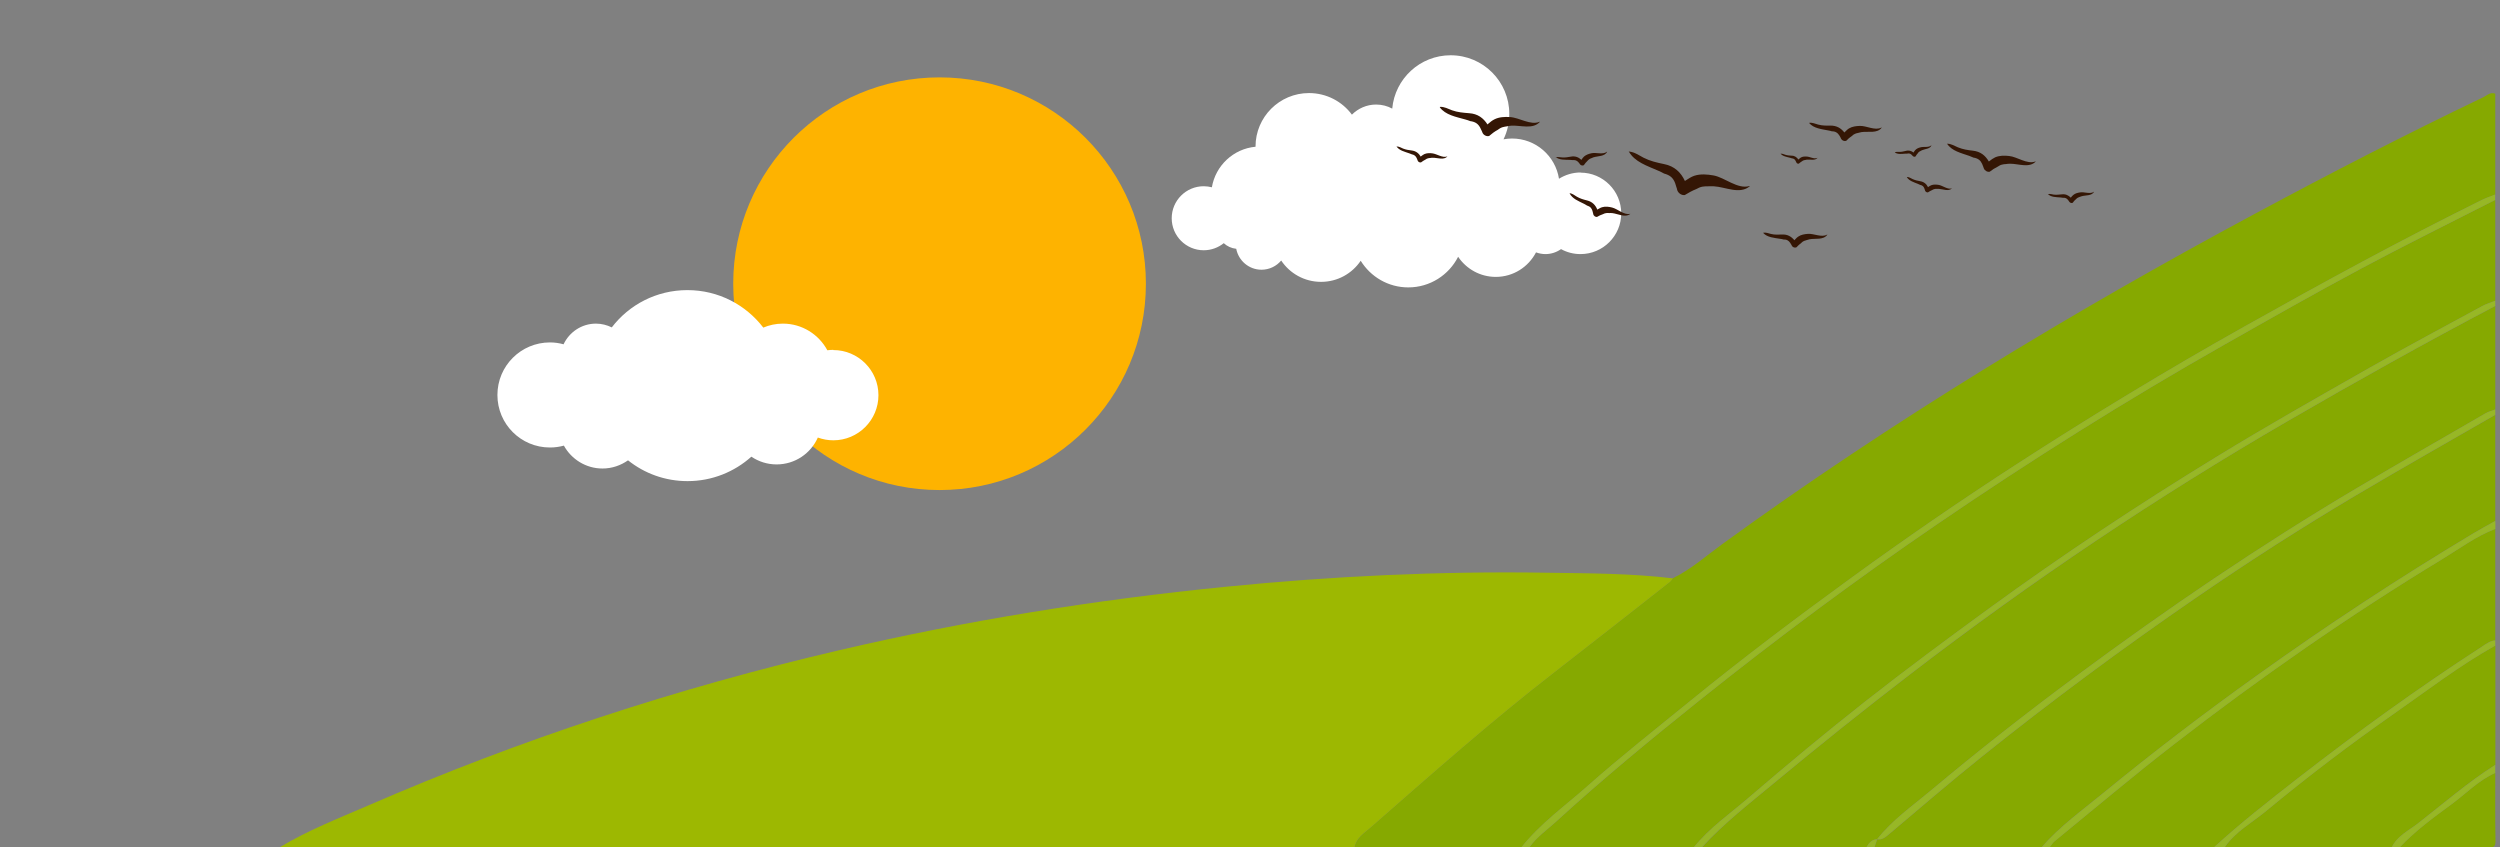 <svg width="354" height="120" viewBox="0 0 354 120" fill="none" xmlns="http://www.w3.org/2000/svg">
<rect x="0" y="0" width="354" height="120" fill="#808080" stroke="none"/>
<g clip-path="url(#clip0_1402_295)">
<path d="M191.777 119.969C192.044 118.606 193.203 117.933 194.095 117.134C202.631 109.663 211.104 102.146 220.078 95.192C225.544 90.963 230.963 86.688 236.398 82.428C236.585 82.287 236.711 82.067 236.867 81.879C239.483 80.611 241.629 78.669 243.946 76.993C267.94 59.577 293.234 44.26 319.342 30.243C329.976 24.526 340.705 18.998 351.605 13.782C352.138 13.532 352.623 12.984 353.328 13.265V27.549C352.701 27.799 352.044 28.019 351.433 28.316C340.062 33.939 328.911 40.016 317.854 46.218C306.797 52.42 295.959 58.998 285.325 65.889C277.525 70.948 269.851 76.21 262.333 81.692C254.565 87.345 246.891 93.109 239.452 99.17C234.518 103.179 229.522 107.126 224.777 111.323C221.613 114.127 218.12 116.601 215.458 119.969H191.793H191.777Z" fill="#86A900"/>
<path d="M353.328 28.301V42.584C352.702 42.835 352.028 43.038 351.433 43.367C346.155 46.233 340.862 49.053 335.646 52.013C328.317 56.178 320.971 60.329 313.783 64.73C302.804 71.449 292.091 78.543 281.692 86.124C275.803 90.415 269.93 94.769 264.198 99.264C258.559 103.696 253.046 108.285 247.612 112.952C244.965 115.223 242.068 117.212 239.859 119.969H216.57C217.588 118.512 219.045 117.525 220.329 116.351C226.86 110.384 233.689 104.745 240.595 99.217C251.543 90.462 262.788 82.083 274.378 74.174C287.58 65.153 301.097 56.664 315.004 48.786C321.41 45.153 327.815 41.519 334.315 38.042C340.595 34.691 346.985 31.543 353.328 28.301Z" fill="#86A900"/>
<path d="M353.33 43.32V57.98C352.875 58.152 352.374 58.277 351.951 58.528C345.906 62.02 339.845 65.497 333.831 69.052C320.033 77.228 306.799 86.233 293.925 95.787C286.924 100.987 280.064 106.359 273.392 111.95C270.777 114.143 267.942 116.116 265.796 118.841C265.045 118.872 264.637 119.374 264.293 119.969H241.004C244.089 116.601 247.691 113.798 251.184 110.901C257.496 105.654 263.917 100.517 270.448 95.505C279.062 88.896 287.864 82.569 296.869 76.523C305.671 70.619 314.677 64.996 323.87 59.671C333.596 54.033 343.4 48.551 353.345 43.32H353.33Z" fill="#86A900"/>
<path d="M353.327 58.731V73.767C352.293 74.346 351.244 74.91 350.226 75.521C339.733 81.801 329.521 88.52 319.576 95.646C312.121 100.987 304.854 106.531 297.759 112.341C294.784 114.785 291.62 117.04 289.083 119.984H265.418C265.543 119.608 265.669 119.233 265.794 118.857C266.483 118.951 266.953 118.575 267.454 118.152C271.839 114.456 276.178 110.713 280.657 107.126C290.492 99.248 300.61 91.746 310.994 84.62C318.355 79.561 325.872 74.738 333.546 70.18C340.093 66.296 346.734 62.553 353.327 58.747V58.731Z" fill="#86A900"/>
<path d="M353.328 74.894V90.681C352.607 90.728 352.059 91.167 351.48 91.543C342.474 97.385 333.782 103.665 325.309 110.258C321.284 113.391 317.259 116.539 313.5 119.984C305.732 119.984 297.963 119.984 290.211 119.984C290.446 119.687 290.634 119.342 290.916 119.123C296.554 114.518 302.129 109.82 307.877 105.356C320.062 95.928 332.701 87.126 345.873 79.139C348.316 77.651 350.618 75.928 353.312 74.894H353.328Z" fill="#86A900"/>
<path d="M338.684 119.969H315.02C316.539 117.745 318.919 116.476 320.908 114.816C326.766 109.961 332.827 105.356 339.06 101.002C343.759 97.713 348.316 94.205 353.344 91.402V108.301C349.444 110.76 345.967 113.798 342.349 116.617C341.081 117.604 339.467 118.356 338.7 119.953L338.684 119.969Z" fill="#86A900"/>
<path d="M353.329 109.444C353.329 112.639 353.297 115.834 353.36 119.029C353.36 119.843 353.203 120 352.389 120C348.192 119.953 343.994 119.969 339.797 119.969C341.974 117.682 344.495 115.803 347.033 113.955C349.116 112.435 350.917 110.525 353.313 109.444H353.329Z" fill="#86A900"/>
<path d="M353.326 74.894C350.633 75.928 348.315 77.651 345.887 79.139C332.7 87.126 320.077 95.928 307.892 105.356C302.128 109.804 296.568 114.518 290.93 119.123C290.648 119.358 290.46 119.702 290.225 119.984C289.849 119.984 289.474 119.984 289.098 119.984C291.635 117.04 294.799 114.785 297.774 112.341C304.853 106.531 312.136 100.971 319.591 95.646C329.536 88.52 339.748 81.801 350.241 75.521C351.259 74.91 352.308 74.346 353.342 73.767V74.894H353.326Z" fill="#97B726"/>
<path d="M353.328 91.417C348.3 94.221 343.758 97.729 339.044 101.018C332.811 105.372 326.75 109.977 320.892 114.832C318.888 116.492 316.507 117.76 315.004 119.984H313.5C317.259 116.539 321.284 113.391 325.309 110.258C333.782 103.665 342.474 97.385 351.48 91.543C352.059 91.167 352.607 90.744 353.328 90.681V91.433V91.417Z" fill="#97B726"/>
<path d="M353.327 109.444C350.931 110.509 349.13 112.435 347.047 113.955C344.51 115.803 341.988 117.682 339.811 119.969H338.684C339.451 118.371 341.064 117.619 342.333 116.633C345.966 113.814 349.443 110.791 353.327 108.316V109.444Z" fill="#97B726"/>
<path d="M353.327 28.301C346.984 31.543 340.594 34.675 334.314 38.042C327.814 41.519 321.409 45.153 315.003 48.786C301.095 56.664 287.564 65.168 274.376 74.174C262.787 82.083 251.542 90.462 240.594 99.217C233.687 104.745 226.859 110.368 220.328 116.351C219.044 117.525 217.587 118.512 216.569 119.969H215.441C218.104 116.617 221.596 114.127 224.76 111.323C229.521 107.11 234.517 103.179 239.435 99.17C246.874 93.109 254.549 87.33 262.317 81.692C269.835 76.225 277.509 70.948 285.308 65.889C295.943 58.998 306.78 52.42 317.838 46.218C328.91 40 340.046 33.939 351.416 28.316C352.027 28.019 352.685 27.799 353.311 27.549V28.301H353.327Z" fill="#97B726"/>
<path d="M353.328 43.32C343.383 48.551 333.579 54.033 323.853 59.671C314.675 64.996 305.67 70.619 296.852 76.523C287.847 82.553 279.029 88.896 270.431 95.505C263.9 100.517 257.494 105.654 251.167 110.901C247.69 113.798 244.072 116.586 240.987 119.969H239.859C242.068 117.212 244.981 115.223 247.612 112.952C253.047 108.285 258.559 103.696 264.198 99.264C269.93 94.753 275.803 90.415 281.692 86.124C292.091 78.543 302.819 71.433 313.783 64.73C320.971 60.329 328.317 56.179 335.646 52.013C340.862 49.053 346.155 46.233 351.433 43.367C352.029 43.038 352.702 42.85 353.328 42.584V43.336V43.32Z" fill="#97B726"/>
<path d="M353.33 58.731C346.737 62.537 340.096 66.28 333.549 70.165C325.86 74.722 318.358 79.546 310.997 84.605C300.613 91.746 290.495 99.233 280.66 107.11C276.181 110.697 271.842 114.44 267.457 118.136C266.956 118.559 266.502 118.935 265.797 118.841C267.943 116.116 270.777 114.143 273.393 111.95C280.065 106.359 286.925 100.971 293.925 95.787C306.799 86.233 320.033 77.228 333.831 69.052C339.845 65.497 345.906 62.02 351.952 58.528C352.375 58.277 352.876 58.168 353.33 57.98V58.731Z" fill="#97B726"/>
<path d="M265.797 118.841C265.671 119.217 265.546 119.593 265.421 119.969H264.293C264.638 119.374 265.045 118.872 265.797 118.841Z" fill="#97B726"/>
<path d="M133.042 69.391C149.178 69.391 162.259 56.31 162.259 40.174C162.259 24.038 149.178 10.957 133.042 10.957C116.905 10.957 103.824 24.038 103.824 40.174C103.824 56.31 116.905 69.391 133.042 69.391Z" fill="#FEB300"/>
<path d="M223.822 24.422C222.691 24.422 221.641 24.757 220.753 25.31C220.246 22.081 217.466 19.613 214.097 19.613C213.682 19.613 213.29 19.659 212.898 19.728C213.428 18.644 213.717 17.422 213.717 16.13C213.717 11.54 210.002 7.826 205.411 7.826C201.074 7.826 197.521 11.148 197.14 15.38C196.46 15.011 195.687 14.804 194.856 14.804C193.518 14.804 192.307 15.357 191.43 16.234C190.058 14.377 187.843 13.178 185.351 13.178C181.175 13.178 177.784 16.568 177.784 20.743C177.784 20.743 177.784 20.766 177.784 20.778C174.646 21.066 172.12 23.453 171.601 26.521C171.232 26.429 170.851 26.371 170.447 26.371C167.944 26.371 165.914 28.401 165.914 30.904C165.914 33.407 167.944 35.437 170.447 35.437C171.52 35.437 172.512 35.056 173.285 34.433C173.758 34.871 174.369 35.16 175.05 35.229C175.373 36.913 176.85 38.193 178.626 38.193C179.745 38.193 180.749 37.685 181.418 36.89C182.629 38.712 184.705 39.911 187.058 39.911C189.412 39.911 191.465 38.724 192.676 36.924C194.072 39.185 196.564 40.696 199.413 40.696C202.493 40.696 205.169 38.931 206.472 36.359C207.626 38.078 209.587 39.208 211.802 39.208C214.282 39.208 216.427 37.801 217.5 35.736C217.916 35.886 218.365 35.979 218.838 35.979C219.657 35.979 220.419 35.713 221.042 35.275C221.861 35.725 222.795 35.979 223.799 35.979C226.982 35.979 229.566 33.395 229.566 30.212C229.566 27.029 226.982 24.445 223.799 24.445L223.822 24.422Z" fill="white"/>
<path d="M117.998 49.537C117.716 49.537 117.434 49.568 117.152 49.599C115.947 47.36 113.582 45.825 110.856 45.825C109.87 45.825 108.93 46.029 108.084 46.389C105.61 43.163 101.726 41.08 97.34 41.08C92.955 41.08 89.087 43.147 86.628 46.358C85.954 46.029 85.187 45.825 84.388 45.825C82.352 45.825 80.614 47.031 79.799 48.754C79.189 48.581 78.546 48.487 77.873 48.487C73.769 48.487 70.434 51.808 70.434 55.927C70.434 60.046 73.754 63.366 77.873 63.366C78.562 63.366 79.22 63.272 79.846 63.1C80.911 65.026 82.963 66.342 85.312 66.342C86.659 66.342 87.896 65.903 88.93 65.183C91.248 67.031 94.161 68.127 97.356 68.127C100.833 68.127 103.997 66.812 106.393 64.666C107.411 65.355 108.648 65.762 109.964 65.762C112.579 65.762 114.819 64.196 115.806 61.957C116.495 62.207 117.231 62.348 117.998 62.348C121.522 62.348 124.388 59.482 124.388 55.958C124.388 52.434 121.522 49.568 117.998 49.568V49.537Z" fill="white"/>
<path d="M230.692 21.462C231.443 21.525 232.085 21.995 232.743 22.339C233.667 22.809 234.623 23.029 235.625 23.232C237.129 23.53 238.021 24.422 238.585 25.628C238.616 25.597 238.663 25.581 238.695 25.55C239.102 25.299 239.446 25.049 239.901 24.892C240.793 24.595 241.764 24.689 242.657 24.845C244.239 25.143 246.04 26.819 247.7 26.349C247.731 26.349 247.763 26.349 247.794 26.349C246.369 27.586 244.349 26.474 242.688 26.38C242.422 26.364 242.156 26.38 241.89 26.38C241.639 26.38 241.373 26.38 241.091 26.427C240.778 26.474 240.48 26.615 240.198 26.772C239.634 26.991 239.102 27.288 238.569 27.617C238.115 27.696 237.614 27.335 237.489 26.897C237.457 26.74 237.426 26.599 237.363 26.458C237.176 25.754 236.925 25.111 236.173 24.767C236.001 24.689 235.829 24.626 235.641 24.579C235.374 24.422 235.092 24.297 234.811 24.172C233.244 23.483 231.459 22.934 230.629 21.431C230.645 21.431 230.66 21.431 230.676 21.431L230.692 21.462Z" fill="#341605"/>
<path d="M249.656 32.958C250.032 32.88 250.424 33.036 250.784 33.13C251.301 33.256 251.802 33.224 252.319 33.209C253.102 33.162 253.65 33.49 254.089 34.023C254.089 34.007 254.12 33.976 254.135 33.96C254.308 33.788 254.449 33.616 254.652 33.49C255.044 33.224 255.545 33.146 256.015 33.115C256.829 33.052 257.941 33.663 258.709 33.224C258.709 33.224 258.74 33.224 258.756 33.224C258.208 34.023 257.064 33.725 256.234 33.882C256.093 33.913 255.968 33.945 255.843 33.992C255.717 34.023 255.592 34.07 255.451 34.117C255.294 34.18 255.169 34.289 255.06 34.399C254.809 34.587 254.59 34.79 254.37 35.025C254.151 35.119 253.854 35.025 253.744 34.822C253.713 34.743 253.666 34.681 253.634 34.618C253.446 34.289 253.243 34.007 252.836 33.929C252.742 33.913 252.648 33.913 252.554 33.913C252.397 33.866 252.24 33.835 252.084 33.819C251.222 33.678 250.267 33.631 249.672 32.989C249.672 32.989 249.672 32.989 249.688 32.989L249.656 32.958Z" fill="#341605"/>
<path d="M222.266 27.351C222.642 27.398 222.97 27.664 223.284 27.852C223.738 28.119 224.223 28.259 224.74 28.385C225.492 28.573 225.93 29.058 226.181 29.685C226.197 29.685 226.212 29.653 226.244 29.638C226.463 29.528 226.635 29.403 226.87 29.34C227.324 29.199 227.826 29.277 228.28 29.387C229.079 29.591 229.956 30.483 230.817 30.28H230.864C230.112 30.875 229.11 30.264 228.264 30.17C228.123 30.17 227.998 30.154 227.857 30.17C227.732 30.154 227.591 30.154 227.45 30.17C227.277 30.186 227.136 30.248 226.98 30.327C226.682 30.421 226.4 30.562 226.134 30.718C225.899 30.75 225.649 30.546 225.602 30.327C225.602 30.248 225.57 30.17 225.555 30.108C225.476 29.747 225.367 29.403 224.991 29.215C224.897 29.168 224.819 29.137 224.725 29.105C224.599 29.027 224.458 28.949 224.317 28.87C223.534 28.479 222.642 28.15 222.25 27.367C222.25 27.367 222.25 27.367 222.281 27.367L222.266 27.351Z" fill="#341605"/>
<path d="M203.895 15.135C204.505 15.088 205.069 15.417 205.617 15.62C206.4 15.902 207.199 15.965 208.014 16.028C209.251 16.106 210.05 16.717 210.629 17.625C210.66 17.594 210.676 17.578 210.707 17.547C211.005 17.296 211.256 17.077 211.6 16.905C212.274 16.56 213.057 16.529 213.808 16.576C215.108 16.639 216.722 17.782 217.99 17.249C218.021 17.249 218.037 17.249 218.068 17.234C217.066 18.377 215.343 17.719 213.996 17.797C213.777 17.813 213.574 17.844 213.37 17.891C213.166 17.923 212.947 17.954 212.743 18.017C212.493 18.095 212.274 18.236 212.07 18.393C211.631 18.628 211.24 18.925 210.864 19.254C210.504 19.364 210.065 19.129 209.924 18.8C209.877 18.69 209.846 18.581 209.783 18.471C209.548 17.923 209.282 17.453 208.64 17.249C208.499 17.202 208.343 17.171 208.202 17.155C207.967 17.061 207.732 16.983 207.497 16.92C206.181 16.544 204.678 16.294 203.863 15.182C203.863 15.182 203.895 15.182 203.91 15.182L203.895 15.135Z" fill="#341605"/>
<path d="M220.262 22.277C220.559 22.183 220.873 22.277 221.186 22.292C221.609 22.324 222 22.261 222.423 22.183C223.05 22.057 223.519 22.261 223.927 22.637C223.927 22.621 223.942 22.606 223.958 22.59C224.068 22.433 224.161 22.277 224.318 22.151C224.616 21.901 224.992 21.776 225.367 21.697C226.025 21.556 226.965 21.932 227.529 21.494C227.529 21.494 227.56 21.494 227.576 21.478C227.231 22.183 226.276 22.073 225.634 22.277C225.524 22.308 225.43 22.355 225.336 22.402C225.242 22.433 225.133 22.48 225.039 22.543C224.929 22.621 224.835 22.715 224.757 22.809C224.584 22.982 224.412 23.169 224.271 23.389C224.115 23.483 223.864 23.436 223.739 23.279C223.707 23.232 223.66 23.185 223.629 23.122C223.441 22.887 223.253 22.684 222.909 22.668C222.83 22.668 222.752 22.668 222.674 22.668C222.548 22.653 222.423 22.637 222.298 22.637C221.593 22.606 220.826 22.684 220.277 22.23C220.277 22.23 220.277 22.23 220.293 22.23L220.262 22.277Z" fill="#341605"/>
<path d="M197.801 20.742C198.114 20.742 198.396 20.914 198.678 21.039C199.07 21.196 199.477 21.259 199.884 21.306C200.51 21.384 200.902 21.713 201.184 22.183C201.184 22.167 201.215 22.151 201.215 22.136C201.372 22.026 201.513 21.901 201.685 21.823C202.045 21.666 202.437 21.666 202.813 21.713C203.47 21.791 204.269 22.402 204.927 22.151H204.958C204.426 22.715 203.549 22.324 202.86 22.339C202.75 22.339 202.64 22.339 202.531 22.371C202.421 22.371 202.327 22.386 202.202 22.418C202.077 22.449 201.951 22.512 201.857 22.59C201.638 22.7 201.419 22.84 201.215 22.997C201.027 23.044 200.808 22.919 200.745 22.747C200.73 22.684 200.714 22.621 200.683 22.574C200.573 22.292 200.448 22.042 200.135 21.916C200.056 21.901 199.994 21.869 199.915 21.854C199.806 21.807 199.68 21.76 199.555 21.713C198.897 21.478 198.13 21.321 197.738 20.726C197.738 20.726 197.738 20.726 197.754 20.726L197.801 20.742Z" fill="#341605"/>
<path d="M275.734 20.35C276.283 20.35 276.768 20.663 277.254 20.867C277.943 21.149 278.632 21.259 279.368 21.337C280.464 21.462 281.138 22.042 281.623 22.872C281.655 22.856 281.67 22.825 281.702 22.809C281.968 22.606 282.218 22.418 282.516 22.277C283.142 22.011 283.832 22.011 284.489 22.089C285.633 22.198 287.027 23.295 288.186 22.872C288.201 22.872 288.232 22.856 288.264 22.872C287.324 23.843 285.805 23.169 284.615 23.185C284.411 23.185 284.223 23.201 284.051 23.232C283.863 23.232 283.675 23.263 283.487 23.31C283.252 23.357 283.064 23.483 282.861 23.608C282.469 23.796 282.109 24.031 281.749 24.313C281.42 24.391 281.044 24.172 280.918 23.858C280.887 23.749 280.856 23.655 280.809 23.561C280.637 23.06 280.417 22.621 279.853 22.418C279.728 22.371 279.603 22.339 279.462 22.324C279.258 22.23 279.055 22.151 278.851 22.073C277.692 21.666 276.377 21.384 275.703 20.35C275.703 20.35 275.719 20.35 275.734 20.35Z" fill="#341605"/>
<path d="M289.988 27.492C290.255 27.414 290.536 27.508 290.803 27.555C291.179 27.602 291.539 27.555 291.915 27.523C292.479 27.445 292.886 27.649 293.23 27.993C293.23 27.978 293.246 27.962 293.262 27.946C293.371 27.821 293.465 27.68 293.606 27.586C293.872 27.367 294.233 27.288 294.561 27.241C295.141 27.148 295.971 27.523 296.488 27.163H296.519C296.175 27.758 295.345 27.617 294.749 27.79C294.655 27.821 294.562 27.852 294.483 27.884C294.389 27.915 294.295 27.946 294.217 27.993C294.107 28.056 294.029 28.134 293.951 28.212C293.778 28.353 293.622 28.526 293.497 28.714C293.34 28.792 293.136 28.729 293.027 28.588C292.995 28.541 292.964 28.494 292.933 28.447C292.776 28.228 292.619 28.04 292.322 28.009C292.259 28.009 292.181 28.009 292.118 28.009C292.009 27.993 291.899 27.978 291.789 27.962C291.163 27.915 290.474 27.931 290.004 27.508C290.004 27.508 290.004 27.508 290.02 27.508L289.988 27.492Z" fill="#341605"/>
<path d="M270.067 25.064C270.333 25.064 270.583 25.252 270.834 25.362C271.179 25.519 271.539 25.597 271.899 25.66C272.463 25.754 272.792 26.067 273.011 26.505C273.011 26.505 273.042 26.49 273.042 26.474C273.183 26.38 273.309 26.286 273.481 26.223C273.81 26.098 274.17 26.13 274.499 26.177C275.078 26.27 275.767 26.866 276.363 26.678C276.363 26.678 276.378 26.678 276.394 26.678C275.893 27.148 275.125 26.772 274.514 26.74C274.421 26.74 274.311 26.74 274.217 26.74C274.123 26.74 274.029 26.74 273.919 26.772C273.81 26.787 273.7 26.85 273.59 26.913C273.387 26.991 273.199 27.116 272.995 27.241C272.823 27.273 272.651 27.148 272.588 26.991C272.588 26.928 272.557 26.881 272.541 26.834C272.463 26.584 272.369 26.349 272.087 26.239C272.024 26.208 271.962 26.192 271.883 26.177C271.789 26.13 271.68 26.082 271.57 26.035C270.991 25.801 270.333 25.613 270.004 25.08C270.004 25.08 270.004 25.08 270.02 25.08L270.067 25.064Z" fill="#341605"/>
<path d="M256.188 17.39C256.626 17.328 257.033 17.531 257.456 17.641C258.036 17.797 258.599 17.797 259.195 17.782C260.087 17.782 260.698 18.158 261.168 18.768C261.184 18.737 261.199 18.721 261.215 18.706C261.419 18.518 261.575 18.33 261.81 18.189C262.28 17.907 262.828 17.844 263.361 17.829C264.3 17.797 265.506 18.534 266.399 18.064C266.415 18.064 266.43 18.064 266.462 18.064C265.819 18.941 264.535 18.565 263.58 18.706C263.423 18.737 263.282 18.768 263.126 18.816C262.985 18.847 262.828 18.878 262.687 18.941C262.515 19.003 262.358 19.129 262.233 19.254C261.935 19.442 261.669 19.677 261.419 19.943C261.168 20.037 260.839 19.896 260.714 19.677C260.682 19.599 260.635 19.52 260.604 19.442C260.401 19.066 260.181 18.737 259.727 18.628C259.617 18.596 259.508 18.596 259.398 18.596C259.226 18.534 259.054 18.502 258.881 18.471C257.91 18.283 256.83 18.173 256.188 17.437C256.188 17.437 256.188 17.437 256.203 17.437L256.188 17.39Z" fill="#341605"/>
<path d="M268.328 21.556C268.532 21.478 268.767 21.509 268.986 21.509C269.284 21.509 269.581 21.431 269.863 21.368C270.302 21.243 270.662 21.368 270.959 21.603C270.959 21.603 270.975 21.588 270.975 21.572C271.053 21.462 271.1 21.337 271.21 21.243C271.398 21.039 271.664 20.93 271.93 20.867C272.385 20.726 273.089 20.93 273.465 20.585C273.465 20.585 273.481 20.585 273.497 20.585C273.293 21.102 272.604 21.071 272.15 21.274C272.071 21.306 272.009 21.337 271.946 21.384C271.868 21.415 271.805 21.447 271.742 21.494C271.664 21.556 271.601 21.635 271.554 21.713C271.429 21.838 271.335 21.995 271.241 22.151C271.132 22.23 270.944 22.198 270.865 22.104C270.834 22.073 270.803 22.042 270.771 22.011C270.63 21.854 270.474 21.713 270.223 21.729C270.176 21.729 270.114 21.729 270.067 21.76C269.973 21.76 269.879 21.76 269.785 21.76C269.284 21.791 268.735 21.885 268.312 21.588L268.328 21.556Z" fill="#341605"/>
<path d="M252.164 21.76C252.383 21.744 252.603 21.854 252.806 21.916C253.104 22.011 253.386 22.026 253.683 22.042C254.138 22.042 254.435 22.277 254.654 22.59C254.654 22.59 254.67 22.574 254.686 22.559C254.795 22.465 254.889 22.371 254.999 22.308C255.234 22.167 255.531 22.151 255.798 22.167C256.268 22.167 256.878 22.574 257.333 22.355C257.333 22.355 257.348 22.355 257.364 22.355C257.004 22.778 256.362 22.559 255.876 22.606C255.798 22.606 255.719 22.637 255.641 22.653C255.563 22.653 255.484 22.684 255.406 22.7C255.312 22.731 255.234 22.778 255.156 22.84C254.999 22.934 254.858 23.044 254.717 23.169C254.592 23.216 254.419 23.138 254.372 23.013C254.357 22.966 254.341 22.934 254.31 22.887C254.216 22.684 254.122 22.512 253.887 22.449C253.84 22.449 253.777 22.418 253.715 22.418C253.636 22.386 253.542 22.355 253.464 22.339C252.979 22.214 252.43 22.136 252.117 21.744H252.133L252.164 21.76Z" fill="#341605"/>
<path d="M39.625 119.969C43.587 117.572 47.894 115.897 52.123 114.064C73.674 104.699 95.929 97.416 118.811 92.075C136.869 87.862 155.114 84.918 173.564 83.085C188.646 81.582 203.76 80.861 218.905 81.096C224.903 81.19 230.901 81.175 236.869 81.895C236.712 82.083 236.587 82.302 236.399 82.443C230.964 86.703 225.545 90.979 220.079 95.207C211.105 102.161 202.632 109.679 194.096 117.15C193.188 117.933 192.029 118.622 191.778 119.984H39.625V119.969Z" fill="#9DB801"/>
</g>
<defs>
<clipPath id="clip0_1402_295">
<rect width="353.359" height="120" fill="white"/>
</clipPath>
</defs>
</svg>
